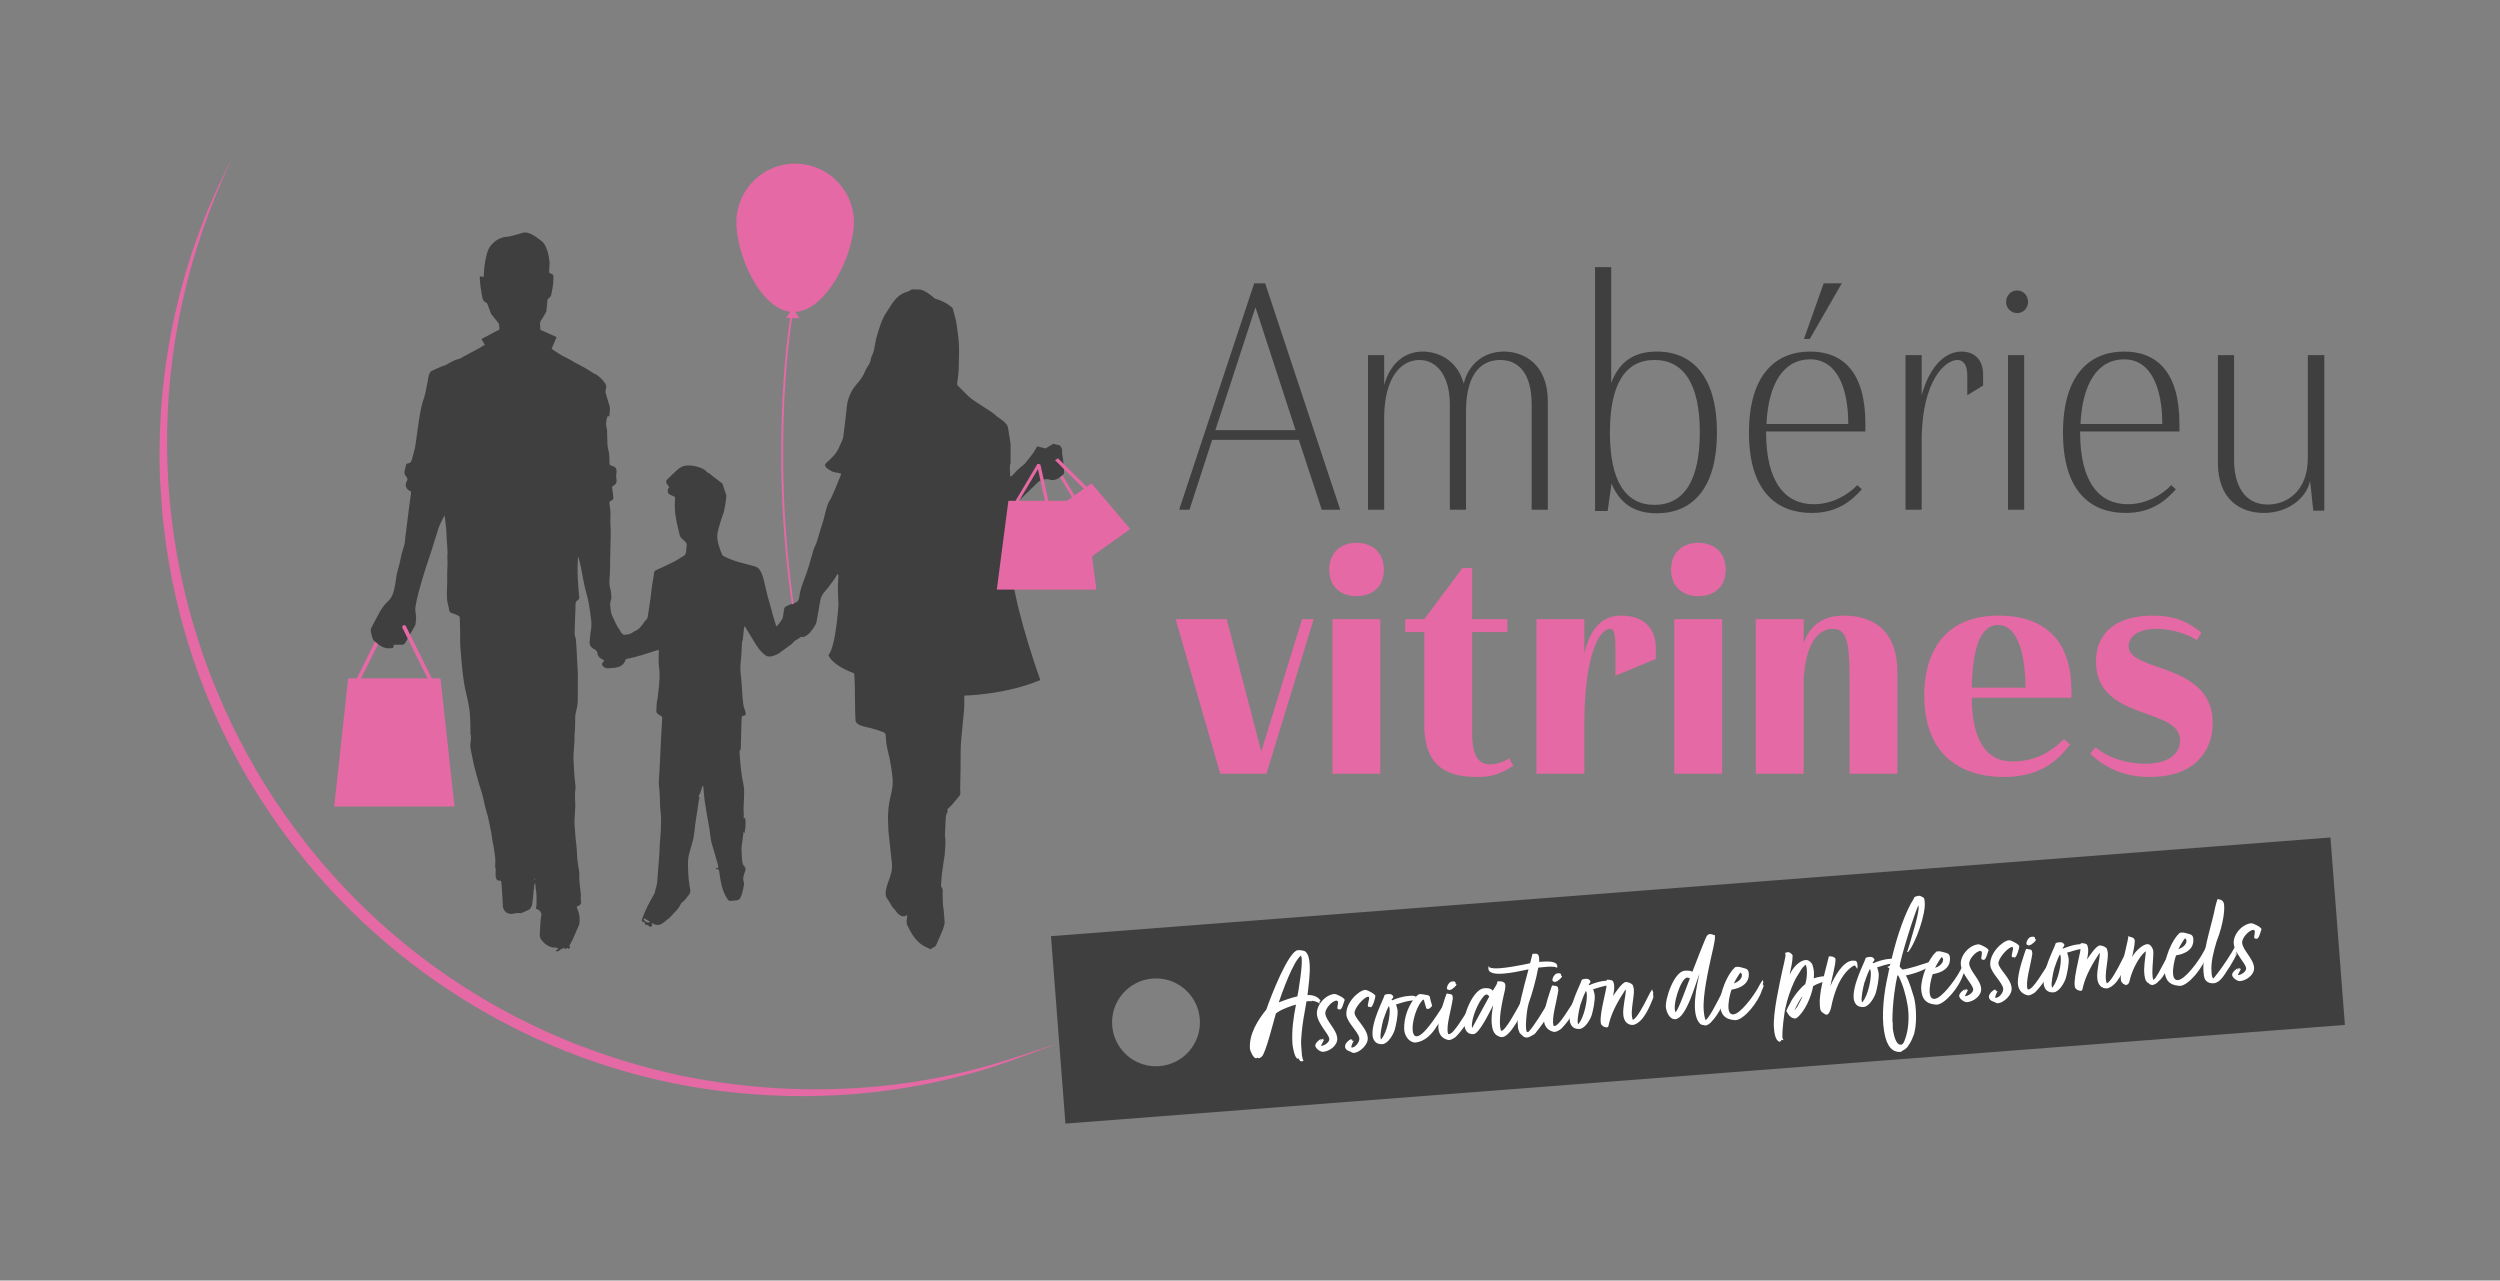 <?xml version="1.0" encoding="UTF-8"?><svg id="Calque_1" xmlns="http://www.w3.org/2000/svg" viewBox="0 0 1296.89 664.276"><rect x="0" y="0" width="1296.89" height="664.276" fill="#808080" stroke="none"/><path d="M545.198,485.638l7.499,97.236,663.738-51.191-7.499-97.236-663.738,51.191ZM601.432,553.067c-12.55.968-23.508-8.421-24.476-20.971-.968-12.55,8.421-23.508,20.971-24.476,12.55-.968,23.508,8.421,24.476,20.971.968,12.55-8.421,23.508-20.971,24.476Z" style="fill:#3f3f3f; stroke-width:0px;"/><path d="M551.388,237.71c-.151-1.262-.546-2.482-.408-3.792.056-.533-.079-1.177-.356-1.631-.321-.524-.517-1.232-1.316-1.384-.919-.174-1.82-.447-2.907-.721-1.291.796-2.735,1.687-3.969,2.448-1.567-.393-2.916-.731-4.304-1.079-.17.221-.332.392-.449.59-.554.937-1.016,1.941-1.659,2.811-1.322,1.788-2.728,3.514-4.126,5.244-.352.436-.795.805-1.221,1.175-1.07.93-2.192,1.804-3.219,2.777-.749.71-1.35,1.574-2.078,2.309-.33.333-.808.517-1.182.746-.168-.194-.228-.232-.225-.264.21-2.243-.491-4.52.25-6.746.072-.216.037-.47.037-.707-0-2.842-.003-5.684-.006-8.526-0-.237.018-.479-.018-.711-.421-2.712-.882-5.418-1.269-8.134-.241-1.693-1.401-2.718-2.568-3.727-1.314-1.136-2.891-1.913-4.149-3.162-.959-.951-2.173-1.655-3.313-2.41-2.129-1.409-4.296-2.763-6.429-4.166-1.024-.674-2.041-1.368-3-2.13-.775-.615-1.472-1.33-2.18-2.025-1.451-1.425-2.895-2.858-4.324-4.305-.409-.415-.536-.871-.433-1.531.328-2.104.541-4.228.732-6.35.098-1.083.059-2.179.076-3.27.052-3.313.244-6.632.108-9.938-.12-2.927-.578-5.843-.941-8.757-.192-1.542-.434-3.084-.775-4.599-.405-1.796-.934-3.565-1.427-5.341-.086-.309-.177-.696-.402-.875-.878-.698-1.787-1.363-2.73-1.97-.71-.456-1.474-.837-2.241-1.19-.855-.393-1.715-.837-2.622-1.033-.728-.157-1.338-.397-1.892-.871-.684-.586-1.357-1.192-2.093-1.706-2.104-1.472-4.219-2.943-7.009-2.575-.271.036-.565-.118-.84-.093-.692.063-1.559-.049-2.027.323-.788.626-1.676.887-2.558,1.166-2.551.809-4.485,2.478-6.083,4.489-1.377,1.733-2.442,3.711-3.715,5.531-2.8,4.003-4,8.642-5.367,13.221-1.01,3.383-.915,7.055-2.7,10.24-.222.397-.223.917-.329,1.379-.31,1.353-.831,2.603-1.654,3.741-.469.647-.892,1.359-1.177,2.102-.964,2.518-2.479,4.697-4.24,6.676-1.18,1.327-2.18,2.728-2.993,4.288-1.146,2.2-2.016,4.462-2.277,6.977-.556,5.368-1.22,10.726-1.899,16.08-.116.917-.497,1.808-.819,2.688-.227.62-.602,1.186-.84,1.803-.811,2.099-1.879,4.051-3.425,5.691-1.264,1.341-2.584,2.64-3.973,3.849-.521.454-.553.818-.325,1.332.152.342.279.763.553.973,1.46,1.119,2.914,2.248,4.859,2.458.921.099,1.823.382,2.779.592-.042.306-.03.5-.096.664-.935,2.328-1.862,4.66-2.829,6.975-.637,1.525-1.328,3.027-2.007,4.535-.214.475-.406.977-.714,1.388-.9,1.204-1.381,2.587-1.799,3.996-.86,2.901-1.365,5.891-2.371,8.764-1.046,2.987-1.786,6.08-2.757,9.095-.432,1.343-1.217,2.573-1.642,3.917-.871,2.75-1.569,5.555-2.41,8.315-.634,2.081-1.313,4.154-2.092,6.185-1.272,3.318-2.587,6.603-2.944,10.194-.139,1.395-.688,2.607-2.334,3.033-1.317.34-2.585.905-3.832,1.465-.709.318-1.53.629-1.678,1.578-.219,1.402-.395,2.812-.646,4.208-.088.493-.262,1.01-.536,1.423-.63.946-1.335,1.842-2.033,2.74-.181.233-.447.401-.871.77-.631-2.036-1.215-3.87-1.763-5.715-.229-.769-.355-1.568-.573-2.34-.769-2.732-1.61-5.445-2.322-8.191-.689-2.655-1.211-5.353-1.888-8.011-.43-1.69-.979-3.317-1.914-4.859-.759-1.251-1.858-1.752-3.029-2.109-2.569-.783-5.21-1.324-7.794-2.062-2.729-.779-5.386-1.764-7.915-3.078-.299-.155-.531-.353-.721-.575l-.007.011s-.012-.025-.018-.038c-.243-.295-.405-.638-.473-1.038-.001-.007-.003-.014-.004-.021-.887-2.068-2.613-6.622-2.149-9.805.611-4.191,3.333-11.44,3.388-11.588,1.51-7.271,1.229-8.646,1.229-8.646l-2-6-5.413-4.125c-.463-.52-1.005-.963-1.681-1.281-.46-.216-.959-.496-1.252-.888-.629-.842-1.492-1.258-2.407-1.651-2.07-.888-4.231-1.378-6.473-1.458-1.833-.066-3.639.27-5.096,1.404-1.562,1.216-2.955,2.649-4.408,4.002-.621.578-1.193,1.209-1.813,1.788-.711.663-.875,1.276-.379,2.141.388.676.89,1.286,1.364,1.957-.2.277-.455.562-.632.889-.367.676-.12,2.278.451,2.623.679.411,1.401.767,2.139,1.058,1.0.394,1.054.447,1.008,1.547-.057,1.374-.125,2.75-.105,4.124.075,5.117,1.444,10.013,2.634,14.936.093.386.376.765.661,1.06.724.747,1.527,1.418,2.24,2.174.303.321.669.787.652,1.172-.061,1.462-.253,2.918-.424,4.374-.088.75-.484,1.261-1.175,1.656-1.643.94-3.174,2.086-4.855,2.942-3.036,1.545-6.137,2.965-9.24,4.375-.776.353-1.264.747-1.283,1.651-.013.608-.152,1.215-.249,1.82-.287,1.774-.619,3.541-.862,5.32-.275,2.014-.436,4.043-.713,6.056-.406,2.956-.842,5.908-1.333,8.85-.121.723-.308,1.658-.811,2.043-.77.588-1.126,1.38-1.648,2.092-1.064,1.45-2.162,2.864-3.831,3.684-.466.229-1.008.377-1.381.711-1.142,1.022-2.56,1.15-3.959,1.366-.95.147-1.685-.242-2.167-1.039-1.271-2.103-2.745-4.088-3.619-6.423-.426-1.139-1.186-2.173-1.488-3.334-.403-1.547-.617-3.167-.698-4.766-.048-.956.309-1.933.495-2.899.035-.18.185-.357.169-.525-.15-1.603-.088-3.276-.552-4.786-.548-1.786-.562-3.511-.41-5.309.132-1.554.195-3.116.239-4.676.051-1.8.031-3.602.069-5.402.092-4.311.215-8.621.297-12.932.061-3.211-.371-6.406-.133-9.637.144-1.955-.25-3.956-.473-5.929-.144-1.274-.198-1.416,1.007-1.99.833-.396,1.098-.886.96-1.776-.273-1.766-.464-3.545-.692-5.345.245-.183.454-.376.694-.515,1.46-.845,1.971-2.027,1.585-3.715-.195-.852-.144-1.802-.014-2.68.349-2.359-.12-3.225-2.329-3.951-1.262-.415-1.238-.473-1.262-1.804-.039-2.157.055-4.321-.59-6.442-.312-1.028-.413-2.141-.466-3.223-.112-2.317-.124-4.638-.195-6.957-.011-.376-.07-.763-.182-1.121-.658-2.097-.213-4.104.41-6.137h.924c.136-1.878.634-3.692.102-5.529-.499-1.725-1.009-3.448-1.581-5.149-.371-1.105-.671-2.251-.306-3.343.482-1.445.221-2.441-.775-3.664-1.581-1.94-3.195-3.699-5.574-4.621-.259-.1-.472-.312-.714-.462-1.399-.869-2.774-1.779-4.205-2.589-1.641-.928-3.342-1.749-4.999-2.651-1.079-.587-2.092-1.301-3.193-1.839-2.043-.998-4.06-2.019-5.93-3.333-1.46-1.026-2.3-1.392-2.702-1.928l2.568-5.992-8.501-3.778c.014-.697.111-1.34-.029-1.923-.172-.71-.156-1.348,0-1.945l-.006-.004.012-.021c.184-.684.558-1.314,1.084-1.928.026-.031.053-.063.079-.094l2.01-3.496c.004-.014.009-.028.013-.042l.491-4.82c-.073-.452-.029-.865.127-1.241l.001-.013.003.003c.17-.406.466-.769.9-1.082.581-.418.913-.95,1.048-1.626.211-1.062.423-2.123.608-3.19.144-.834.283-1.673.356-2.515.09-1.036.102-2.078.163-3.117.073-1.247-.301-1.792-1.521-2.195-.218-.072-.423-.186-.662-.294-.143-1.633.112-3.271.186-4.9-.004-.093-.087-1.817-.517-3.981-.037-.095-.069-.19-.11-.284.017-.003.032-.005.049-.008-.562-2.68-1.655-5.911-3.782-7.506-4-3-7-5-10-4s-6.436,1.803-6.436,1.803l-.014-.001c-.313.071-.642.116-.99.129-2.307.087-4.532.882-6.307,2.266-1.565,1.22-3.057,2.726-3.805,4.688-.434,1.14-.778,2.328-1.03,3.522-.38,1.801-.703,3.619-.938,5.444-.168,1.307-.141,2.639-.229,3.958-.023.34-.149.672-.227,1.001-.312-.033-.456-.032-.589-.068-.135-.037-.255-.129-.39-.167-.786-.219-.987-.022-.906.821.045.467.013.941.058,1.408.104,1.078.226,2.154.356,3.229.057.468.151.93.229,1.395.231,1.395.402,2.803.714,4.179.221.974.625,1.931,1.65,2.362.391.164.667.408.883.702l1.971,5.329,3.93,4.913c.068.167.127.336.166.507.195.857.144,1.768.274,2.644l-9.37,4.936,1.817,3.18c-.654.108-1.243.44-1.818.883-.558.43-1.218.731-1.844,1.067-2.499,1.344-5.003,2.68-7.505,4.018-.746.399-1.456.966-2.253,1.15-1.504.347-2.876.942-4.205,1.685-.944.528-1.863,1.11-2.838,1.572-.718.34-1.532.473-2.266.785-1.691.72-3.37,1.47-5.027,2.265-.334.16-.603.537-.807.871-.815,1.34-.797,2.906-1.113,4.379-.466,2.174-.86,4.364-1.329,6.537-.197.914-.496,1.807-.768,2.703-.329,1.084-.764,2.143-1.002,3.246-.509,2.358-.978,4.728-1.358,7.11-.485,3.035-.862,6.087-1.294,9.13-.286,2.015-.49,4.048-.907,6.036-.416,1.984-1.104,3.909-1.573,5.884-.274,1.155-.829,1.918-2.04,2.014-.736.058-.947.499-1.071,1.101-.143.695-.225,1.419-.483,2.071-.556,1.402-.244,2.723.67,3.707.794.855.795,1.506.278,2.377-.144.243-.241.515-.35.777-.591,1.425.183,3.366,1.606,4.036,1.0.471,1.06.519.92,1.627-.224,1.776-.518,3.542-.75,5.317-.337,2.575-.642,5.155-.966,7.732-.402,3.19-.808,6.379-1.216,9.568-.192,1.502-.212,3.055-.635,4.49-.655,2.221-1.448,4.376-1.825,6.697-.407,2.512-1.238,4.955-1.881,7.429-.071.275-.134.554-.169.836-.341,2.769-.737,5.525-1.437,8.235-.543,2.101-1.329,4-3.014,5.494-1.818,1.612-3.18,3.632-4.385,5.717-1.371,2.372-2.541,4.859-3.853,7.267-.464.852-.903,1.692-.711,2.671.225,1.148.489,2.297.856,3.405.202.61.54,1.263,1.01,1.68,1.803,1.599,3.688,3.1,6.146,3.602,1.214.247,2.396.034,3.533-.058.184-.699.324-1.231.445-1.691,1.261,0,2.396-.053,3.523.015,1.069.065,1.888-.096,2.469-1.164,1.629-2.996,3.348-5.943,5.023-8.914.114-.202.205-.44.227-.669.172-1.78.468-3.539.088-5.356-.247-1.182-.332-2.469-.145-3.654.366-2.325.907-4.629,1.497-6.911.778-3.013,1.651-6.001,2.525-8.988.543-1.856,1.148-3.695,1.751-5.533.899-2.741,1.835-5.47,2.726-8.213.586-1.802,1.12-3.621,1.68-5.432.363-1.173.727-2.345,1.1-3.515.316-.989.603-1.99.98-2.955.358-.918.805-1.801,1.23-2.692.509-1.066,1.036-2.124,1.555-3.186.294,1.158.352,2.233.453,3.304.198,2.114.61,4.226.592,6.337-.035,4.024.852,8.008.422,12.041-.039.369.077.753.088,1.131.025.851.058,1.703.035,2.553-.035,1.277-.151,2.553-.169,3.829-.029,2.125.049,4.252-.022,6.375-.111,3.352-.411,6.706.253,10.035.213,1.068.638,2.11.717,3.183.099,1.347.741,1.875,1.995,2.139.951.2,1.828.744,2.741,1.126.602.252.834.703.845,1.342.057,3.314.246,6.631.172,9.942-.097,4.327.418,8.603.768,12.895.192,2.359.447,4.715.751,7.063.28,2.16.564,4.328,1.025,6.454.844,3.885,1.885,7.73,2.355,11.688.156,1.312.209,2.637.299,3.957.045.66.082,1.322.093,1.984.026,1.558.036,3.116.049,4.675.003.375-.096.774.001,1.12.459,1.65.28,3.279.018,4.933-.131.826-.111,1.701-.007,2.534.133,1.071.425,2.123.639,3.185.372,1.847.691,3.707,1.119,5.541.429,1.839.966,3.654,1.452,5.48.28,1.051.524,2.112.837,3.154.638,2.131,1.323,4.247,1.968,6.376.919,3.029,1.295,6.179,2.263,9.22,1.13,3.55,1.718,7.275,2.488,10.935.272,1.293.359,2.624.58,3.929.205,1.212.516,2.406.707,3.619.309,1.963.618,3.93.809,5.907.113,1.17.004,2.361-.013,3.543-.003.234-.118.494-.051.698.46,1.393.233,2.807.24,4.223.005.908.196,1.934.669,2.673.263.411,1.276.342,1.95.493.044.01.083.042.205.105.056.206.174.468.192.736.266,4.017.637,8.031.734,12.053.069,2.857,2.651,4.893,5.522,4.159,1.047-.268,2.101-.489,3.227-.262.499.101,1.109-.144,1.621-.35,1.007-.403,1.986-.88,2.967-1.345.289-.137.657-.277.798-.524.421-.736.944-1.494,1.073-2.3.365-2.284.658-4.592.776-6.9.076-1.481.328-2.904.637-4.356.228.399.301.794.332,1.192.047.614-.011,1.246.107,1.844.56,2.818.485,5.664.426,8.509-.013.612-.195,1.22-.316,1.929.216.082.573.197.911.351,1.243.567,2.099,1.781,1.906,2.876-.57,3.232-.56,6.505-.806,9.76-.088,1.17.138,2.208.79,3.083.933,1.253,2.021,2.401,3.452,3.121,1.055.531,2.103,1.03,3.37.932.602-.046,1.232.276,1.85.431.017.114.035.229.052.343-.453.33-.906.66-1.413,1.028.847.311,1.522.303,2.259-.429.532-.528,1.343-.809,2.075-1.076.197-.072.56.311.95.549.16-.127.485-.386.82-.652.242.169.463.323.717.501.343-.302.656-.578.994-.875-.661-.268-.574-.709-.356-1.136.475-.928,1.033-1.816,1.464-2.763,1.059-2.328,2.072-4.676,3.085-7.024.204-.474.417-.975.466-1.479.246-2.538.02-5.018-1.074-7.367-.154-.331-.256-.686-.404-1.089.425-.254.772-.491,1.144-.677.847-.422,1.397-1.048,1.149-2.026-.335-1.319-.032-2.626-.072-3.936-.009-.282-.08-.561-.117-.842-.43-3.195-.833-6.387-.705-9.631.042-1.066-.247-2.146-.397-3.219-.209-1.494-.494-2.982-.628-4.482-.176-1.974-.197-3.961-.358-5.937-.147-1.792-.432-3.573-.587-5.364-.216-2.502-.373-5.009-.542-7.515-.029-.423-.001-.852.022-1.277.138-2.505.283-5.01.423-7.515.008-.141-.008-.284-.013-.426-.06-1.984-.173-3.969-.162-5.952.007-1.22.334-2.445.28-3.658-.078-1.741-.425-3.468-.561-5.209-.162-2.071-.221-4.151-.327-6.226-.07-1.369-.233-2.741-.199-4.107.091-3.631.705-7.238.55-10.883-.006-.141.002-.283.013-.424.098-1.22.245-2.438.287-3.66.071-2.075.073-4.152.111-6.228.003-.188.045-.377.084-.563.263-1.251.558-2.496.786-3.753.185-1.02.391-2.052.414-3.083.06-2.696.051-5.395.022-8.092-.031-2.823.137-5.643-.072-8.469-.245-3.305-.347-6.62-.533-9.93-.112-1.982-.22-3.966-.425-5.939-.087-.837-.611-1.649-.608-2.47.011-2.982.157-5.965.259-8.946.071-2.079.221-4.158.202-6.236-.009-.968.055-1.772.953-2.317.239-.145.481-.329.641-.553.176-.247.383-.571.363-.845-.137-1.837-.362-3.667-.499-5.504-.148-1.978-.265-3.959-.335-5.941-.062-1.75-.083-3.503-.044-5.253.036-1.607.176-3.211.271-4.816.62,1.982,1.092,3.987,1.497,6.005.623,3.109,1.134,6.241,1.815,9.336.62,2.818,1.526,5.577,2.082,8.406.592,3.015.935,6.081,1.361,9.128.332,2.375.036,4.717-.352,7.066-.239,1.442-.222,2.925-.411,4.378-.252,1.933.928,3.152,2.333,3.854,1.113.556,1.643,1.24,1.748,2.296.146,1.481,1.067,2.244,2.238,2.881.43.234,1.02.298,1.175.992-.211.222-.447.443-.653.69-.671.807-.591,1.319.135,2.065.836.857,1.798,1.14,2.959.965.602-.09,1.222-.051,1.83-.109,2.126-.206,4.193-.413,5.772-2.237.659-.761.862-1.641,1.282-2.413,5.817-1.062,11.319-3.012,16.976-4.824.022.465.063.88.058,1.295-.031,2.651-.211,5.304.142,7.949.094.704.183,1.412.219,2.121.228,4.561-.464,9.061-.939,13.574-.025.233-.14.455-.174.688-.132.886-.289,1.772-.358,2.663-.085,1.083-.023,2.18-.156,3.255-.081.653.123,1.136.531,1.535.396.387.857.739,1.349.988,1.171.592,1.208.565,1.135,1.913-.161,2.976-.365,5.949-.519,8.925-.203,3.928-.363,7.858-.561,11.786-.189,3.739-.362,7.48-.628,11.214-.085,1.197.015,2.35.145,3.528.181,1.643.26,3.298.346,4.95.129,2.46.053,4.945.378,7.377.444,3.321.221,6.626.138,9.935-.053,2.116-.362,4.224-.494,6.34-.124,1.986-.113,3.981-.256,5.965-.338,4.707-.777,9.407-1.084,14.116-.134,2.05-.956,3.919-1.295,5.907-.046.269-.227.519-.366.766-2.227,3.961-4.459,7.914-5.971,12.23-.618,1.764-.692,1.752,1.041,2.48.076.032.121.137.18.208-0.0.265-0.0.531-0.0.828.822.232,1.715.117,2.279.976.256.39,1.274.111,1.53-.346-.096-.329-.205-.706-.385-1.323.491.136.819.144,1.037.303.706.514,1.418.65,2.32.611,1.252-.054,2.149-.667,3.03-1.363,1.37-1.083,2.88-2.075,3.973-3.4,1.435-1.742,3.321-3.114,4.317-5.237.351-.749.885-1.536,1.551-1.988,1.272-.863,1.887-2.232,2.898-3.281.889-.923,1.17-2.067.921-3.294-.642-3.166-.915-6.374-1.058-9.589-.097-2.162-.151-4.353.097-6.494.216-1.861.875-3.671,1.353-5.5.478-1.831,1.094-3.636,1.431-5.493.388-2.138.486-4.327.798-6.481.584-4.031,1.281-8.046,1.815-12.082.119-.897.792-1.878-.102-2.741,1.32-1.632,1.359-3.667,2.199-5.45.21.437.305.87.348,1.308.217,2.217.317,4.451.65,6.651.688,4.541,1.412,9.081,2.285,13.589.593,3.064.592,6.217,1.566,9.223.845,2.607,1.521,5.269,2.281,7.904.262.909.6,1.799.805,2.719.112.505.02,1.056.02,1.705-.553-.181-.883-.289-1.239-.406.159,1.107,1.066.834,1.665,1.031.347,2.23.612,4.435,1.048,6.606.607,3.02,1.558,5.928,3.31,8.517.385.569.753,1.141,1.533,1.083,1.264-.095,2.539-.161,3.779-.402.497-.097,1.079-.53,1.327-.975.477-.857.813-1.812,1.081-2.762.346-1.228.598-2.485.829-3.74.1-.545.204-1.174.032-1.67-.69-1.997-.19-3.83.599-5.644.495-1.138.311-2.152-.569-3.055-.217-.223-.466-.477-.545-.76-.177-.633-.333-1.291-.364-1.945-.134-2.776-.621-5.538-.129-8.339.372-2.122.552-4.277.844-6.631.23.45.342.668.454.886.591-2.699.806-5.372.373-8.145-.305.19-.475.295-.8.497.044-.802.16-1.417.096-2.013-.314-2.941.065-5.866.12-8.798.043-2.254.22-4.522-.277-6.752-1.178-5.29-1.598-10.674-1.994-16.06-.057-.779-.189-1.598.472-2.282.183-.189.135-.629.144-.956.075-2.841.136-5.682.207-8.524.046-1.846.092-3.691.159-5.536.027-.735.112-1.468.161-2.095.271-.129.352-.189.441-.207,1.634-.343,1.871-.807,1.372-2.324-.442-1.342-.918-2.702-1.109-4.091-.315-2.293-.425-4.616-.599-6.928-.153-2.027-.172-4.07-.44-6.081-.325-2.438-.536-4.869-.354-7.323.118-1.597.326-3.187.43-4.784.136-2.075.195-4.154.322-6.23.029-.467.208-.923.303-1.387.085-.415.173-.832.218-1.253.2-1.884.381-3.77.587-5.654.015-.138.184-.259.362-.495,1.686,2.774,3.289,5.437,4.92,8.082.743,1.204,1.468,2.432,2.337,3.543.812,1.038,1.742,2.005,2.731,2.878,1.009.891,2.166,1.442,3.637,1.106,1.732-.396,3.339-.966,4.77-2.067,1.862-1.434,3.801-2.767,5.693-4.162.338-.249.604-.594.909-.89.337-.327.641-.704,1.025-.962,1.094-.736,2.222-1.423,3.379-2.156.543.33,1.027.266,1.656-.066,1.109-.584,2.141-1.209,2.894-2.223.842-1.135,1.736-2.24,2.474-3.439.433-.703.728-1.542.877-2.358.671-3.676,1.251-7.368,1.909-11.046.115-.641.43-1.25.681-1.861.793-1.927,2.5-3.174,3.644-4.856,1.297-1.906,2.884-3.614,3.941-5.694.181-.356.465-.66.701-.989.303.455.391.853.375,1.246-.084,2.036-.297,4.073-.272,6.107.035,2.852.195,5.701.306,8.552-.038.671-1.248,21.3-5.183,26.218,0,0,1.236,4.923,13.352,9.459.107,2.144.278,4.286.323,6.431.093,4.408.101,8.818.166,13.226.022,1.516.081,3.032.174,4.545.055.891.469,1.541,1.274,2.072,1.922,1.269,4.175,1.483,6.295,2.025,2.342.599,4.624,1.299,6.874,2.168.858.332,1.221.894,1.246,1.693.075,2.319.328,4.612.817,6.88.209.97.436,1.936.667,2.901.142.596.349,1.179.455,1.781.451,2.553.961,5.1,1.282,7.67.264,2.11.518,4.266.366,6.372-.166,2.288-.737,4.558-1.254,6.807-.79,3.438-1.139,6.917-1.169,10.431-.013,1.461.118,2.923.17,4.385.023.653-.032,1.312.029,1.961.18,1.926.396,3.849.604,5.773.401,3.719.79,7.44,1.216,11.156.219,1.914.072,3.818-.437,5.638-.735,2.632-1.92,5.121-2.502,7.818-.403,1.866-.569,3.602.623,5.266.742,1.037,1.359,2.163,2.03,3.25.223.362.37.81.676,1.075,1.326,1.142,1.959,2.898,3.466,3.868.344.222.67.499,1.046.642,1.021.387,2.005.213,3.068-.476-.087.943-.109,1.744-.245,2.526-.179,1.023-.077,1.975.357,2.921,1.653,3.6,3.643,6.891,6.801,9.475,1.641,1.342,3.52,1.933,5.236,2.861.557-.387.982-.82,1.496-1.007.741-.271,1.171-.757,1.47-1.432.554-1.248,1.123-2.491,1.668-3.743.566-1.3,1.143-2.598,1.655-3.92.319-.826.521-1.696.784-2.544.332-1.071.174-2.14.058-3.224-.18-1.684-.268-3.378-.427-5.065-.066-.703-.277-1.395-.314-2.097-.091-1.734-.127-3.471-.172-5.208-.037-1.431.446-2.936-.698-4.204-.173-.192-.131-.621-.115-.936.201-3.966.651-7.905,1.282-11.824.225-1.397.536-2.789.632-4.195.215-3.156.638-6.317.096-9.486-.047-.273.027-.566.04-.85.11-2.45.204-4.901.332-7.351.076-1.461.101-2.941.992-4.218.088-.126.155-.413.088-.479-.601-.591-.065-.956.269-1.303.622-.647,1.349-1.197,1.936-1.872,1.238-1.423,2.373-2.938,3.631-4.342.676-.754.811-1.567.712-2.493-.035-.329-.112-.657-.106-.985.064-3.445.157-6.89.209-10.336.04-2.65.067-5.3.039-7.95-.043-4.086.332-8.144.722-12.203.335-3.483.698-6.963,1.027-10.447.085-.895.109-1.797.126-2.697.025-1.363.104-2.732.005-4.087-.031-.418.005-.796.094-1.132,5.266-.163,22.937-1.223,39.362-8.041-3.565-10.114-14.619-42.784-15.203-60.632-.004-.134-.006-.261-.01-.394-.058-.963-.089-1.93-.067-2.902.002-.066.005-.131.006-.197-.022-2.7.041-5.122.164-7.291-.061-1.981-.377-3.955-.567-5.933-.092-.956-.171-1.913-.254-2.869-.001 0-.01.002-.01.002v-.114c-.052-.604-.113-1.208-.161-1.812-.017-.218.045-.477.158-.666.001-.002.002-.003.003-.005v-5.562l15.041-14.553s3-2,6-1c2.998 1,6.128-2.009,7.064-3.004.108-.319.165-.655.151-.953-.108-2.408-.291-4.816-.578-7.209ZM277.366,456.486c-.062.013-.125.026-.187.039-.043-.128-.128-.26-.117-.382.012-.124.12-.239.185-.358l.156.033c-.013.223-.025.446-.037.669ZM334.285,477.562c-.35-.336-.726-.695.006-1.143,1.021.604,1.971,1.166,2.976,1.761-1.012.659-1.862.456-2.982-.618Z" style="fill:#3f3f3f; stroke-width:0px;"/><path d="M442.979,116.134c.417-16.84-12.896-30.829-29.735-31.246-16.84-.417-30.829,12.896-31.246,29.735-.408,16.48,11.957,45.531,28.269,47.156l-.216-.005-2.276,3.175,6.969.173-2.115-3.283-.217-.005c16.372-.815,30.16-29.219,30.568-45.699Z" style="fill:#e469a4; stroke-width:0px;"/><path d="M228.509,351.876h-4.488l-13.451-27.05c-.246-.495-.846-.696-1.341-.45-.495.246-.696.846-.45,1.341l13.009,26.159h-34.447l8.8-17.696-1.594-1.287-9.44,18.982h-4.488l-7.265,66.505h62.42l-7.265-66.505Z" style="fill:#e469a4; stroke-width:0px;"/><path d="M523.106,259.788h3.714s11.132-18.746,11.132-18.746c.203-.343.7-.482,1.11-.312.409.17.576.587.373.929l-10.765,18.128h28.507s-7.282-12.263-7.282-12.263l1.319-.892,7.812,13.155h3.714s6.012,46.088,6.012,46.088h-51.657s6.012-46.088,6.012-46.088Z" style="fill:#e469a4; stroke-width:0px;"/><polygon points="537.953 241.042 542.923 263.749 544.751 263.876 539.751 241.042 537.953 241.042" style="fill:#e469a4; stroke-width:0px;"/><polygon points="547.3 238.715 563.799 255.088 565.404 254.203 548.811 237.739 547.3 238.715" style="fill:#e469a4; stroke-width:0px;"/><polygon points="586.335 274.45 565.164 289.544 549.285 262.793 566.222 250.718 586.335 274.45" style="fill:#e469a4; stroke-width:0px;"/><path d="M410.576,163.876s-11.325,65.5.675,149.5" style="fill:none; stroke:#e469a4; stroke-miterlimit:10;"/><path d="M120.556,81.907c-94.31,196.178,16.503,427.793,229.288,475.354,57.67,12.403,119.016,10.337,175.224-8.211,0-0,24.218-7.876,24.218-7.876l-23.933,8.737c-46.038,16.668-96.188,21.986-144.823,16.828-138.834-14.464-254.949-116.474-288.173-251.893-1.026-4.756-2.556-10.881-3.453-15.66-.729-4.49-1.996-11.3-2.687-15.805-.444-3.231-1.494-12.759-1.912-15.913-.467-5.83-.818-11.743-1.24-17.579-2.471-58,10.281-116.659,37.492-167.982h0Z" style="fill:#e469a4; stroke-width:0px;"/><path d="M678.26,516.224c2.18-.169,5.31.402,6.807,2.967l-.161.013-.31.185.043.565c-.093-.153-.185-.31-.279-.464.037.483.217.714.236.956l.019.241-.26-.223c-1.206-.882-3.026-1.31-3.92-1.321l.007.081.423.21c-.82-.101-1.554-.123-2.2-.073-.322.024-.639.129-.962.153-.074,1.144-1.4,8.148-1.45,8.559-.608,3.7-1.52,10.836-1.24,14.468l.393,5.086c.025.323.441,1.509.285,1.602.354.38.386.783.485,1.019-.161.013-.385.273-.546.286-.08.006-.241.019-.322.025-.323.024-.645.05-1-.33-.1-.235-.839-1.397-.839-1.397l.1.236-.31.186c-1.64-.198-2.659-6.047-2.79-7.742-.467-7.111.55-13.929,1.84-20.362-1.837.386-8.166,2.579-10.443,4.622-1.029,3.49-5.373,20.877-7.291,22.325-.467.279-.913.801-1.317.832-.081.006-.57-.037-.57-.037l-.261-.224c-.243.019-.466.279-.789.304-1.453.112-3.137-3.817-3.231-5.028-.505-7.594,4.133-14.854,8.51-20.227,2.314-6.837,11.537-30.447,16.381-30.821.888-.068,2.446.136,3.278.397,5.043,2.21,2.017,18.766,1.688,22.932ZM663.365,519.971l.081-.007c2.29-.825,5.594-2.217,9.586-3.093.31-1.243,3.269-18.686,1.977-20.696-.006-.081-.106-.317-.118-.479-3.924,2.819-9.54,18.439-11.525,24.275ZM684.353,519.408c-.087-.075-.174-.149-.261-.224l-.075.087-.006-.081-.074.087c-.081.007.248.061.416.131Z" style="fill:#fff; stroke-width:0px;"/><path d="M684.977,539.093l.329.055-.435.684.007.081.975-1.05c.1.235.019.242.269.304l.211-.423.26.225c-.235.099-.359.597-.428.763l.446-.52.188.311-1.416,2.707.105.316c1.534-.118,4.241-1.87,4.11-3.565-.199-2.583-6.044-7.816-6.436-12.902-.361-4.681,4.42-10.085,9.101-10.445.969-.075,5.191,2.034,5.268,3.003l.012.162c-.416.925-1.254,4.807-2.383,4.894-.727.057-.832-.261-1.33-.385-.111-.398.037-1.628.162-2.123.068-1.225.434-1.739-.652-2.143-2.422.186-6.004,4.279-5.818,6.7.299,3.876,5.826,8.158,6.187,12.841.287,3.714-3.941,6.801-7.332,7.062-1.372.105-3.949-1.726-4.061-3.179-.112-1.454,2.345-3.268,2.662-3.372Z" style="fill:#fff; stroke-width:0px;"/><path d="M701.158,539.387q.082-.006.168.068c.254.143.231-.18.322-.024.008.08-.234.099-.217.342,0,0,.168.067.268.305,0,0,.143-.256.223-.262.242-.019.262.225.262.225-.428.764-1.688,3.378-.955,3.402,1.861-.062,4.084-2.833,3.936-4.771-.33-3.222-6.137-7.971-6.691-11.989-.727-6.277,6.312-12.911,9.703-13.173.242-.019.49.044.74.105,2.596,1.018,4.484,2.334,4.533,2.981.162,1.043-1.414,5.875-2.303,5.943q-.08.006-.168-.068c-.342-.219-.584-.2-.988-.169-.16.013-.242.019-.34-.216-.398-.944.981-4.137.514-4.912-.168-.069-.334-.138-.496-.125-2.1.162-7.252,6-6.973,8.577.307,2.9,6.18,7.481,6.797,12.306.641,4.094-4.414,8.055-6.916,8.248-.162.013-.324.024-.404.031-.738-.104-1.086-.402-1.596-.689-4.477-1.198-3.051-4.8.309-6.521.162-.013.188.31.273.385Z" style="fill:#fff; stroke-width:0px;"/><path d="M724.186,521.046c.316.949.641,1.98.795,2.943.293,2.738-.768,7.936-1.543,10.512-.795,2.336-3.371,6.838-6.189,7.137-2.906.224-4.639-1.185-5.186-4.065-.891-7.321,5.602-18.947,6.154-21.263l.143-.256,1.193-.335c.24-.019.402-.031.644-.05,1.211-.094,1.875.099,2.615,1.26-.231,1.236-.578.938-1,1.782.248.061.336.137.424.211,1.961-.882,4.656-1.739,6.742-2.062.484-.037,1.527-.199,2.496-.273,1.373-.106,2.758-.051,3.137.651l-.758.707.086.075-.236.1.107.317c-.082.006-.076.086-.068.166,0,0,.185.31.266.305l-.154.094c-.652-.031-1.297.019-1.943.068-2.894.386-5.26,1.298-7.725,1.977ZM716.328,539.191c.242-.019.467-.278.527-.528,2.594-3.204,4.523-11.88,3.984-15.735-.031-.404-.293-.628-.404-1.024-1.565,2.882-2.57,6.694-2.861,7.123-.881,3.316-1.668,7.843-1.389,9.363.098.237.117.479.143.802Z" style="fill:#fff; stroke-width:0px;"/><path d="M741.883,517.813c.18,1.285.994,3.415,1.031,3.899.018.242-.67.781-1.197,1.31l-.156.094c-.393.19-.629.291-.869.31-.404.031-.664-.191-.852-.503-.627-1.819-1.043-4.061-1.31-4.365l-.324.024c-4.455,4.324-7.199,17.203-4.068,18.829.254.144.584.197.906.173,4.359-.336,12.74-14.868,14.359-17.023l.584-.857c.322-.024.045,3.731.305,3.955-.031.652-.584.857-.793,1.279l-.039.572c-.131.416-.342.838-.559,1.18-.211.422-.273.67-.416.925l.373-.435c-.137.336-.863,1.448-1.168,1.714-.402,1.087-1.377,2.137-2.258,3.342-2.522,4.173-6.269,8.198-11.355,8.59-3.422-.143-5.584-3.954-5.646-6.873-.299-5.986,2.432-13.748,6.994-17.755.385-.273.533-.446.938-.477,1.453-.112,3.037.415,3.852.434,1.32.304,1.508.615,1.67,1.658Z" style="fill:#fff; stroke-width:0px;"/><path d="M764.746,521.571c.019.242-.043.49-.105.739l.086.073c-.273.673-.428,1.82-.619,2.485.006.08-.15.174.012.161-2.992,5.428-5.525,9.44-9.145,13.048-1.166.659-1.924,1.367-3.377,1.48-2.553-.453-5.279-2.11-5.453-6.481-.113-5.677,3.586-15.625,4.182-17.377l.223-.26q.08-.006.162-.012c.565-.044.83.26,1.316.223.652.031.994.248,1.342.547.117.477.342,1.272.297,1.762-.961,6.49-3.598,14.408-2.492,18.221.019.241.107.315.43.291,2.594-.038,7.574-9.191,12.607-16.564l.236-.1.143-.254c-.025.732.105,1.372.156,2.018ZM751.791,513.639l-.508-.286-.244.019c-.16.013-.441-.453-.453-.614.062-1.305.627-2.404,1.85-3.391.478-.118.795-.224,1.199-.255.727-.057,1.06.081,1.414.458l.062.808.33.057c.086.075.092.155.092.155.076.969-2.098,2.272-2.779,2.894l-.031-.404-.293.43-.322.024-.31.188-.006-.081Z" style="fill:#fff; stroke-width:0px;"/><path d="M778.184,532.634c.025.323.41,2.162.652,2.144,2.182-.169,7.566-10.329,9.281-13.385l2.764-5.248c.26.225.1,1.292.272,1.441.262.223-.234,1.154.156.962l-.051.41.262.224.018.241c.113.398-.67,2.894-.824,2.987-1.191,3.503-7.268,15.259-11.305,15.57-.565.044-.725.056-1.143-.075-.336-.136-.496-.123-.67-.273-2.826-.837-3.566-4.109-3.772-6.773-.231-2.987.168-6.266.75-9.234l-.082.006c-1.768,3.386-7.076,14.595-10.062,14.825-3.228.249-4.459-2.011-4.838-4.824-.797-5.055,4.74-18.555,10.31-18.984,1.695-.131,3.322-.094,4.482,1.278.801-1.198,1.746-2.652,2.367-4.08l-.193-.392c.148-.175.379-.353.621-.372,1.371-.105,3.578.048,3.715,1.823.154,2.019-.521,3.776-.932,5.839-1.143,5.204-2.195,10.482-1.779,15.89ZM772.586,516.906c-.273-.386-.894-1.067-1.461-1.024-.482.038-1.172.578-1.395.838-3.068,3.405-6.5,11.546-6.158,15.986l.125.559c2.781-5.007,6.102-11.433,8.889-16.358Z" style="fill:#fff; stroke-width:0px;"/><path d="M779.793,505.063c-2.019.155-8.645.586-7.584-3.557l-.012-.162c.074-.086.148-.173.148-.173.162-.013.105.316.105.316.455.614.435.372.938.577,1.082.323,2.871.347,4.969.185,3.713-.286,8.277-1.125,11.717-1.797.801-.142,2.154-.49,3.676-.77.447-1.577.883-3.315,1.246-4.886.082-.007.162-.013.242-.019.404-.03,1.057,0,1.219-.013.082-.007.162-.013.242-.019.242-.019.41.049.74.104l.613.604c.199.472.322,1.03.361,1.515.043.565.1,1.292.074,2.023.484-.037.969-.075,1.453-.112,4.519-.349,8.693.061,7.799,3.216l-.08.007c.049-.411-2.012-.819-4.998-.589-1.453.111-2.986.23-4.676.44-1.012,5.844-3.383,14.066-4.525,17.159-1.414,3.763-1.828,9.966-1.871,12.567.051.646.025,1.38.068,1.944.037.484.168,1.124.367,1.596l.174.149.801-.144c2.775-2.976,7.982-11.254,11.18-17.185l.262.225.199.472-.15.174c.019.242.592,1.335.684,1.49l.322-.025c-.533,1.503-1.055,1.056-1.428,2.547l-.428.763c-.105.74-.838,1.77-1.092,2.684l.51-.77c-.062.249-.367.516-.504.851l.521-.608c-.062.249-.205.503-.185.745l.205-.503.023.322c-.9,2.019-4.494,7.007-6.207,9.006-.211.422-.359.597-.676.703l-.137.334c-1.262.503-2.391,1.647-4.006,1.77-1.695.131-2.619-1.341-3.756-2.39-.404-1.023-.994-2.358-.914-3.421.074-.087-.119-1.533-.144-1.856.074-7.477,3.016-17.773,5.658-27.722-4.236.895-8.543,1.877-12.902,2.213-.082.007-.162.013-.242.019Z" style="fill:#fff; stroke-width:0px;"/><path d="M819.473,517.351c.019.242-.043.49-.105.738l.088.074c-.273.672-.43,1.82-.621,2.485.006.08-.148.173.012.161-2.992,5.427-5.523,9.44-9.145,13.048-1.166.658-1.924,1.367-3.377,1.48-2.553-.454-5.279-2.111-5.453-6.481-.113-5.677,3.586-15.626,4.182-17.377l.225-.26q.08-.006.16-.013c.566-.043.832.261,1.316.223.652.031.994.249,1.342.547.117.477.342,1.272.299,1.763-.961,6.489-3.6,14.407-2.492,18.22.018.241.105.316.428.292,2.596-.038,7.574-9.192,12.609-16.564l.234-.1.143-.253c-.023.732.105,1.372.156,2.018ZM806.518,509.418l-.508-.286-.242.019c-.162.013-.443-.453-.455-.614.062-1.305.627-2.404,1.852-3.391.477-.118.793-.225,1.197-.255.727-.057,1.062.081,1.416.458l.062.808.33.057c.086.074.092.154.092.154.074.969-2.098,2.273-2.781,2.894l-.031-.404-.291.43-.322.024-.31.188-.008-.081Z" style="fill:#fff; stroke-width:0px;"/><path d="M826.457,513.158c.316.949.639,1.98.795,2.942.291,2.739-.768,7.936-1.545,10.513-.793,2.336-3.369,6.838-6.189,7.136-2.906.225-4.639-1.185-5.186-4.064-.889-7.322,5.604-18.947,6.156-21.263l.143-.256,1.191-.336c.242-.019.404-.03.646-.05,1.211-.093,1.875.1,2.615,1.261-.231,1.235-.578.938-1,1.782.248.061.336.137.422.211,1.963-.882,4.656-1.739,6.744-2.062.482-.037,1.527-.199,2.496-.273,1.371-.106,2.756-.051,3.135.65l-.758.708.088.075-.236.1.105.316c-.08.007-.074.087-.068.167,0,0,.185.31.268.305l-.154.093c-.652-.031-1.299.019-1.943.068-2.894.387-5.26,1.299-7.725,1.978ZM818.598,531.304c.244-.019.467-.279.529-.528,2.594-3.204,4.523-11.88,3.982-15.735-.031-.404-.291-.628-.404-1.024-1.565,2.882-2.568,6.694-2.861,7.122-.881,3.317-1.668,7.844-1.387,9.364.098.237.115.479.141.802Z" style="fill:#fff; stroke-width:0px;"/><path d="M857.231,514.195c.416.129.361.458.393.862-.262.833.205,1.608.031,2.515-1.918,4.615-4.879,12.558-10.281,14.11-3.066.236-4.93-1.812-5.26-5.034-.473-4.024,1.506-10.999,1.258-13.171-.031-.404-.242.019-.242.019-3.482,5.385-6.859,11.085-8.41,17.295-.174.906-.359,1.652-.504,1.906-.24.019-.397.112-.465.279-.168-.067-.248-.061-.248-.061-.082.007-.074.087-.316.105-.336-.137-.18-.23-.43-.292l-.068.168c-.422-.211-.682-.435-1.006-.409-.34-.218-.365-.541-.701-.676l-.168-.069c-.199-.473-.377-.701-.422-1.267-.666-5.471,3.623-18.307,3.15-21.275-.008-.079-.031-.402-.037-.483l.043-.491c.49.044,1.379-.024,2.209.235,2.478.54,1.518,5.974,1.096,7.874l-.057.329c.658-.943,4.496-7.006,6.588-7.249,1.465.051,3.228.808,3.709,1.745.092.155.123.558.229.876,1.23,3.315-2.035,12.581-.315,16.995l.082-.007c1.9-.633,5.389-6.992,7.914-12.141.342-.838,1.701-3.218,1.998-3.564.25.062.279.466.231.876Z" style="fill:#fff; stroke-width:0px;"/><path d="M884.779,529.204s.619-.373,1.203-1.23c3.029-3.888,7.332-13.396,10.185-18.487l.484-.037.025.322.268.305c.16-.013.242-.019.31-.188q.012.162.025.323l.031.403c.086.075.34.218.353.38.006.081-.148.173-.148.173l.031.404c-.07.168-.131.416-.045.49-.205.503-.943,2.509-1.018,2.597-.211.422-.646,1.105-.607,1.589l-.137.335c.1.236-.441.604-.404,1.087l-.31.188-.055.329.006.081c-1.254,3.75-6.76,13.433-10.15,13.694-.242.019-.408-.05-.658-.112-.906-.174-1.721-.192-2.254-.801-5.18-5.042-1.508-20.59-.297-25.962-2.172,5.526-6.82,23.182-12.551,23.624-.242.019-.404.03-.652-.031-2.545-.372-3.775-3.688-4.168-5.606-.815-4.241,4.133-19.077,9.701-19.507,1.938-.149,2.926.018,4.019.502.141-.254,7.012-18.567,7.644-18.779.758-.708.455-.44,1.404-.758.416.131.9.094,1.31.144l.266.305.41.048.316-.104.262.223.068.888c.156,2.019-1.67,8.899-2.078,10.962-1.246,5.942-4.361,19.256-3.744,27.248.137,1.776.328,3.222.951,4.961ZM876.615,507.583c-.18-.229-1.014-.489-1.498-.452-3.359.666-7.721,14.644-5.926,17.916,1.26-.504,6.269-14.532,7.424-17.464Z" style="fill:#fff; stroke-width:0px;"/><path d="M914.481,508.967l.268.304c.037.485-.322,1.081-.291,1.484.006.08.174.148.174.148l.26.225c0,1.056-.738,2.007-1,2.838-1.607,5.483-8.92,14.898-13.52,15.253-.244.019-.41-.049-.572-.036-5.223-.328-7.396-3.246-7.547-8.351-.105-5.596,3.617-15.221,7.566-18.773l.143-.255c.068-.167,1.117-.248,1.44-.273.565-.043,2.635.447,3.137.651,1.652.36,2.504.863,2.647,2.72.566,7.346-8.369,8.359-8.928,8.484-.893,2.099-3.611,13.19.91,12.841,3.793-.292,10.461-9.658,12.465-13.143.572-1.019,2.117-4.142,2.967-4.694.014.161.031.404-.117.577ZM899.467,510.125c3.334-.988,5.289-4.062,3.463-5.627-.615.453-2.625,3.857-3.463,5.627Z" style="fill:#fff; stroke-width:0px;"/><path d="M926.176,494.26c.484-.037.951-.315,1.273-.341.969-.074,2.186.967,2.484,1.676-.037,3.738-.764,5.905-1.514,9.86l.08-.007c1.664-3.701,5.047-7.209,8.275-7.458,1.857-.144,3.838,2.384,3.578,3.216.268.305.59,2.39.621,2.794.057.727.045,2.677-.055,3.496.709-.299,3.502-.92,4.148-.97,1.129-.087,2.59-.118,3.781.603.342.216.379.7.652,1.085-3.328,1.069-6.283,1.704-8.916,3.368-1.023,5.683-4.207,12.83-8.168,16.221-.391.193-.771.548-1.176.579-.402.031-.656-.112-.992-.249-1.484-.292-2.57-1.751-3.248-3.16l-.447-.533c.236-.1.299-.348.359-.598.41-1.006,1.117-2.359,1.553-3.042,1.228-3.019,5.518-8.465,8.059-10.285.699-2.489.992-5.029.773-7.854-.043-.565-.299-1.764-.658-2.224-1.143.981-1.955,2.019-2.676,3.212-.137.335-.285.508-.428.763-.225.262-.355.677-.658.944-.15.174-.185.745-.504.851-.131.417-.801,1.199-.781,1.441l-.156.093c-.272.671-.397,1.167-.764,1.684-1.742,3.706-3.592,9.209-4.418,13.252-.693,2.57-1.81,12.32-1.605,14.984-.074.086-.06.247-.043.49.117.477.404,1.024.596,1.415-.402.031-.576-.117-.986-.167l-.143.254c.019.242-.602.615-.832.795-2.397-.546-2.832-5.141-3-7.32-.572-7.427,2.764-22.057,4.309-29.402.359-1.651,1.793-7.285,1.699-8.496-.023-.322-.217-.714-.236-.956l.162-.013ZM931.137,523.842c.287-.51.732-1.031,1.111-1.386,1.781-3.222,2.619-4.992,2.75-5.408l-.162.012c-1.619,2.156-2.58,4.423-3.867,6.715l.168.067Z" style="fill:#fff; stroke-width:0px;"/><path d="M948.945,525.23c-.217.341-.652,1.024-1.211,1.148l-.168-.067-.316.104s-.1-.235-.422-.211c-2.391-1.52-2.57-1.751-2.795-4.657-.48-6.215,2.336-16.014,3.894-22.143l.738-3.062c.231-.18.385-.273.627-.292.08-.006.248.062.41.05,1.385.056,2.416.788,2.465,1.434.205,2.664-2.029,10.55-2.654,14.01,2.006-4.54,6.318-12.83,11.484-13.229.244-.019.572.037.982.087l.484-.037.508.285c.182.23.56.931.49,1.1.193.39-.098.819.162,1.042l.025.322c.006.081-.137,1.393-.137,1.393l.014.161c-.273-.385-1.199-1.856-1.361-1.844-.484.038-1.414.596-1.949,1.044-5.438,4.234-8.051,11.42-9.67,17.798-.502,1.907-.596,3.863-1.602,5.564Z" style="fill:#fff; stroke-width:0px;"/><path d="M973.773,501.796c.316.949.639,1.98.795,2.942.293,2.739-.768,7.936-1.545,10.513-.793,2.336-3.369,6.838-6.189,7.136-2.906.225-4.639-1.185-5.186-4.064-.889-7.322,5.604-18.947,6.156-21.263l.143-.256,1.191-.336c.242-.019.404-.03.646-.05,1.211-.093,1.875.1,2.615,1.261-.231,1.235-.578.938-1,1.782.248.061.336.137.422.211,1.963-.882,4.656-1.739,6.744-2.062.484-.037,1.527-.199,2.496-.273,1.371-.106,2.756-.051,3.135.65l-.756.708.086.075-.236.1.105.317c-.08.006-.074.086-.068.166,0,0,.188.31.268.305l-.154.094c-.652-.032-1.299.018-1.943.067-2.894.387-5.26,1.299-7.725,1.978ZM965.916,519.941c.242-.019.465-.279.527-.528,2.594-3.204,4.523-11.88,3.982-15.735-.031-.404-.291-.628-.404-1.024-1.565,2.882-2.568,6.694-2.861,7.122-.881,3.317-1.668,7.844-1.387,9.364.098.237.117.479.143.802Z" style="fill:#fff; stroke-width:0px;"/><path d="M986.938,502.972c4.018-.553,10.262-2.74,12.957-3.598,1.119-.248,2.18-1.224,3.602-1.738l.185.31-.385.273.404-.031.119.477-.932.56.402-.03.1.235-.596.695c-.379.354-1.023.404-1.402.758-2.353,2.131-8.357,4.299-12.68,5.119l.199.473c1.695,3.036,2.945,7.65,4.019,11.059,1.262,4.774,1.648,15.058-.406,20.008l-.074.086.062-.248c-.379,1.409-1.576,3.776-2.539,4.986-.322,1.08-2.248,2.448-3.434,2.863l-.057.33c-.16.013-.242.019-.477.118-6.055.467-7.857-6.054-8.635-10.866-1.373-8.338-.141-19.721,2.055-29.148.045-.491.646-3.217.715-3.385-.086-.074-1.006-.409-1.025-.652l-.006-.081c.393-.191.803-.143,1.1-.489.305-.269.527-1.584.738-2.006,2.047-9.253,5.721-21.635,10.258-30.188.49-1.013,1.603-2.397,1.85-3.391.225-.261,1.33-.672,1.895-.715l.404-.031c.553-.205,2.57.694,2.875,1.483.023.323.055.728.174,1.205.959,6.098-4.646,21.877-8.521,26.398-.234.1-.477.118-.639.131.428-.765.727-2.167,1.062-3.086,1.004-3.813,5.627-17.569,4.943-21.17-1.477,1.901-10.135,29.69-9.736,31.69.031.403.447.533.633.844.342.217.529.527.791.75ZM984.832,506.22c-.174-.147-.342-.216-.51-.284-.998,3.893-2.637,14.252-2.635,23.752.014.16.113.398.119.477.193,1.447-.086,3.093.273,4.607.287,1.603,1.301,7.371,3.965,7.166.08-.007.16-.013.242-.019,1.123-.168,1.705-2.08,2.041-3,1.879-5.099,2.152-12.102,1.256-17.393-.893-5.29-2.353-10.537-4.752-15.307Z" style="fill:#fff; stroke-width:0px;"/><path d="M1018.854,500.917l.266.304c.037.485-.322,1.081-.291,1.484.006.08.174.148.174.148l.26.225c.002,1.056-.738,2.006-.998,2.838-1.607,5.483-8.922,14.898-13.521,15.253-.242.019-.41-.049-.572-.037-5.223-.328-7.394-3.246-7.547-8.351-.105-5.595,3.619-15.22,7.566-18.773l.143-.255c.068-.168,1.117-.248,1.441-.273.565-.043,2.633.447,3.137.651,1.652.359,2.502.863,2.644,2.72.566,7.346-8.369,8.359-8.928,8.484-.893,2.099-3.611,13.19.91,12.841,3.793-.292,10.461-9.659,12.467-13.143.57-1.019,2.115-4.142,2.967-4.694.012.161.031.404-.117.577ZM1003.838,502.075c3.334-.989,5.291-4.062,3.465-5.627-.615.453-2.627,3.857-3.465,5.627Z" style="fill:#fff; stroke-width:0px;"/><path d="M1018.998,513.33l.328.056-.435.683.008.081.975-1.05c.1.236.018.242.268.305l.211-.423.26.225c-.236.099-.359.596-.428.763l.447-.52.185.31-1.414,2.707.105.316c1.533-.118,4.24-1.869,4.109-3.564-.199-2.583-6.043-7.817-6.436-12.903-.361-4.681,4.418-10.084,9.102-10.445.967-.074,5.191,2.035,5.266,3.004l.014.162c-.418.924-1.254,4.806-2.385,4.894-.727.056-.832-.262-1.33-.385-.111-.398.039-1.628.162-2.124.068-1.225.434-1.739-.652-2.143-2.422.186-6.004,4.28-5.816,6.701.299,3.876,5.826,8.158,6.188,12.841.285,3.714-3.941,6.8-7.332,7.061-1.373.105-3.951-1.725-4.062-3.178-.111-1.454,2.346-3.268,2.664-3.373Z" style="fill:#fff; stroke-width:0px;"/><path d="M1035.18,513.624q.08-.006.168.069c.254.142.229-.181.322-.025.006.08-.234.099-.217.342,0,0,.166.067.268.305,0,0,.143-.256.223-.262.242-.019.262.225.262.225-.43.764-1.688,3.378-.957,3.402,1.863-.062,4.086-2.832,3.936-4.769-.328-3.223-6.135-7.972-6.689-11.99-.727-6.277,6.312-12.911,9.703-13.172.242-.019.49.043.74.104,2.596,1.019,4.482,2.334,4.533,2.981.162,1.043-1.414,5.875-2.303,5.943q-.08.006-.168-.068c-.342-.219-.584-.2-.988-.169-.16.013-.242.019-.342-.216-.397-.944.981-4.137.516-4.912-.168-.069-.336-.138-.496-.125-2.1.162-7.252,6.001-6.973,8.577.307,2.9,6.18,7.481,6.795,12.306.643,4.094-4.412,8.056-6.914,8.248-.162.013-.324.025-.404.031-.74-.104-1.088-.402-1.596-.689-4.479-1.198-3.051-4.799.309-6.521.162-.012.188.311.273.385Z" style="fill:#fff; stroke-width:0px;"/><path d="M1065.348,498.386c.019.242-.043.491-.105.739l.088.074c-.273.672-.43,1.819-.621,2.485.008.08-.148.173.014.161-2.992,5.427-5.525,9.438-9.146,13.048-1.166.658-1.922,1.367-3.375,1.48-2.553-.454-5.281-2.111-5.455-6.481-.111-5.677,3.586-15.626,4.182-17.377l.225-.26q.08-.007.16-.013c.566-.043.832.26,1.316.223.652.031.994.249,1.342.547.119.477.342,1.272.299,1.762-.961,6.49-3.598,14.408-2.492,18.221.018.241.105.316.428.292,2.596-.038,7.574-9.192,12.609-16.564l.234-.1.144-.254c-.025.733.105,1.372.154,2.018ZM1052.393,490.454l-.508-.286-.242.019c-.162.013-.441-.453-.453-.614.06-1.305.625-2.404,1.85-3.391.477-.118.795-.225,1.197-.256.727-.056,1.062.082,1.416.459l.062.808.33.056c.086.075.092.155.092.155.074.969-2.098,2.273-2.781,2.894l-.031-.404-.291.43-.322.024-.31.188-.008-.081Z" style="fill:#fff; stroke-width:0px;"/><path d="M1072.332,494.194c.316.949.639,1.98.795,2.942.293,2.739-.768,7.936-1.545,10.513-.793,2.336-3.369,6.838-6.188,7.136-2.906.225-4.641-1.185-5.188-4.064-.889-7.322,5.604-18.947,6.156-21.263l.143-.256,1.193-.336c.24-.019.402-.031.644-.05,1.211-.093,1.875.1,2.615,1.261-.231,1.235-.578.938-1,1.782.248.061.336.136.422.211,1.963-.882,4.658-1.739,6.744-2.062.484-.037,1.527-.199,2.496-.274,1.373-.105,2.758-.05,3.137.651l-.758.708.086.075-.236.1.105.316c-.08.007-.074.087-.068.167,0,0,.188.31.268.305l-.154.093c-.652-.031-1.299.019-1.943.068-2.894.387-5.26,1.299-7.725,1.978ZM1064.475,512.34c.242-.019.465-.279.527-.528,2.594-3.204,4.523-11.88,3.982-15.735-.031-.404-.291-.628-.404-1.025-1.562,2.883-2.568,6.695-2.859,7.123-.883,3.316-1.668,7.844-1.389,9.364.098.237.117.479.143.802Z" style="fill:#fff; stroke-width:0px;"/><path d="M1103.105,495.231c.418.129.361.458.393.862-.262.833.205,1.608.031,2.515-1.916,4.615-4.879,12.558-10.279,14.11-3.068.236-4.93-1.812-5.26-5.034-.475-4.024,1.506-10.999,1.256-13.171-.031-.404-.242.019-.242.019-3.482,5.385-6.859,11.085-8.41,17.295-.174.906-.359,1.652-.502,1.906-.242.019-.398.112-.467.279-.168-.067-.248-.061-.248-.061-.082.007-.074.087-.316.105-.336-.137-.18-.231-.43-.292l-.066.168c-.422-.211-.684-.435-1.006-.409-.342-.218-.367-.541-.703-.676l-.168-.069c-.197-.473-.377-.701-.422-1.267-.664-5.471,3.623-18.308,3.15-21.275-.006-.079-.031-.402-.037-.483l.043-.491c.49.044,1.379-.024,2.211.235,2.477.54,1.516,5.974,1.094,7.874l-.057.329c.658-.943,4.496-7.006,6.588-7.249,1.465.05,3.228.808,3.709,1.745.092.155.123.558.229.876,1.23,3.314-2.033,12.581-.312,16.994l.08-.006c1.9-.633,5.389-6.992,7.916-12.141.34-.838,1.701-3.218,1.998-3.564.248.061.279.465.229.876Z" style="fill:#fff; stroke-width:0px;"/><path d="M1104.848,508.332c-.037.572-.398,1.168-.59,1.832l-.154.094-.088-.075.014.162c-.375.435-.771.546-1.324.751l-.359-.459-.231.181c-.094-.156-.26-.224-.353-.379l-.41-.051-.373-.62c-.496-.124-.721-.919-.744-1.241-.641-5.147,2.852-16.704,3.807-22.22.062-.248-.273-.384-.211-.633.162-.013,1.906.502,1.906.502,1.008.41,1.504.534,1.69,1.899.105,1.373-.953,6.571-1.383,8.391,1.268-2.533,5.184-6.49,7.848-6.695,1.777-.137,2.943,2.371,3.1,3.334.348,3.465-1.184,12.028.035,15.182.986.168,4.568-7.092,6.492-10.57.565-1.099,1.818-3.794,2.451-5.061.143-.255.883-1.204,1.043-1.217l-.062.248.076-.087c.154-.094.316-.105.408.05l.019.241.385-.273.268.304.105.317c.019.242-.199.583-.185.745l-.074.086.234-.099c-.137.336-.203.502-.428.763l.012.162c-.211.423-.34.839-.397,1.169l.068-.169c-1.248,3.831-3.859,9.962-6.543,13.091-.383.273-1.664,1.591-1.664,1.591-.44.603-1.924,1.366-2.731,1.429-.242.019-.578-.119-.832-.261-.404.031-.498-.124-.766-.429-.094-.155-.434-.371-.602-.44-1.353-.708-1.67-2.714-1.852-4-.553-4.016.359-7.984.699-11.99l-.111-.397c-3.514,2.87-6.902,9.465-8.193,14.842Z" style="fill:#fff; stroke-width:0px;"/><path d="M1145.1,491.18l.266.304c.037.485-.322,1.081-.291,1.484.006.08.174.148.174.148l.262.225c0,1.056-.74,2.006-1,2.838-1.607,5.483-8.92,14.898-13.521,15.253-.242.019-.41-.049-.572-.036-5.223-.328-7.394-3.246-7.547-8.352-.105-5.595,3.619-15.22,7.566-18.773l.144-.255c.066-.167,1.115-.248,1.44-.273.565-.043,2.633.447,3.137.651,1.652.359,2.502.863,2.644,2.72.566,7.346-8.367,8.359-8.928,8.484-.893,2.099-3.611,13.19.91,12.841,3.793-.292,10.461-9.658,12.467-13.143.57-1.019,2.115-4.142,2.967-4.694.012.161.031.404-.117.577ZM1130.084,492.338c3.334-.988,5.291-4.062,3.465-5.627-.615.453-2.627,3.857-3.465,5.627Z" style="fill:#fff; stroke-width:0px;"/><path d="M1161.764,488.269c-.148.175-.211.423-.197.584.012.162-.404,1.088-.478,1.174l.111.398.236-.1.006.081-.131.414c-.209.423-.434.685-.482,1.094.229-.18.279-.59.494-.932l.019.242c.037.484-1.668,3.621-1.85,4.447.434-.684.789-1.36,1.223-2.044-.135.336-.359.597-.422.845l.182.231c-.131.416-.441.602-.492,1.012-.229.18-.924,1.695-1.135,2.118l-.154.094.1.235-.318.105-.129.416c-.143.255-.279.59-.51.77-.41,1.006-1.359,2.378-2.018,3.322-1.818,2.738-4.004,7.048-7.557,7.322-.322.024-.565.043-.893-.012-3.764-.36-4.057-3.099-4.262-5.762-.754-9.768,3.299-21.449,5.359-30.54.408-2.062,1.066-5.117,1.873-7.29l.156-.093c1,.328,1.955.092,2.881,1.563,1.205,1.937.144,11.356-3.467,20.324-1.613,5.403-3.064,10.793-2.674,15.878.094,1.212.107,2.43.746,3.353l.322-.025c5.352-6.422,9.518-13.481,10.945-16.028.789-1.36,1.559-2.962,2.522-4.173l.029.403c.019.242.025.323-.037.57Z" style="fill:#fff; stroke-width:0px;"/><path d="M1160.58,502.41l.328.055-.434.684.006.081.975-1.05c.1.235.018.242.268.305l.211-.423.26.224c-.234.1-.359.597-.428.764l.447-.521.188.311-1.416,2.707.105.316c1.533-.118,4.24-1.869,4.109-3.564-.199-2.583-6.043-7.817-6.436-12.903-.361-4.681,4.42-10.084,9.102-10.445.969-.075,5.191,2.035,5.266,3.004l.014.162c-.416.924-1.254,4.806-2.385,4.893-.727.057-.832-.261-1.328-.385-.111-.398.037-1.627.16-2.123.068-1.225.435-1.739-.652-2.143-2.422.186-6.004,4.279-5.816,6.7.299,3.876,5.826,8.158,6.188,12.841.287,3.714-3.941,6.801-7.332,7.062-1.371.105-3.951-1.725-4.062-3.178-.111-1.454,2.348-3.269,2.664-3.373Z" style="fill:#fff; stroke-width:0px;"/><path d="M673.766,228.18h-44.963l-11.744,36.238h-5.368l38.923-117.439h5.704l38.922,117.439h-9.563l-11.911-36.238ZM630.481,223.147h41.607l-20.804-63.753-20.804,63.753Z" style="fill:#3f3f3f; stroke-width:0px;"/><path d="M709.664,184.224h8.389v15.602c2.517-9.73,9.395-17.448,19.964-17.448,8.054,0,17.952,4.362,21.308,16.609,2.349-9.73,10.065-16.609,20.803-16.609,10.402,0,22.817,6.543,22.817,25.837v56.203h-8.389v-54.693c0-16.106-6.879-22.984-16.273-22.984-8.557,0-17.448,5.368-17.784,25.669v52.009h-8.389v-54.693c0-14.429-6.543-22.984-15.771-22.984-9.395,0-17.951,8.724-18.286,29.024v48.653h-8.389v-80.194Z" style="fill:#3f3f3f; stroke-width:0px;"/><path d="M835.991,250.828l-2.013,14.261h-6.543v-126.499h8.389v60.062c4.361-11.576,12.415-16.273,23.655-16.273,19.126,0,31.205,13.757,31.205,41.942s-12.079,41.943-31.205,41.943c-11.073,0-18.958-4.53-23.488-15.435ZM835.152,224.32c0,24.998,7.886,37.581,23.152,37.581,15.1,0,23.488-12.415,23.488-37.581s-8.389-37.58-23.488-37.58c-15.267,0-23.152,12.583-23.152,37.58Z" style="fill:#3f3f3f; stroke-width:0px;"/><path d="M967.689,219.791v4.026h-51.506v.671c0,25.333,9.731,37.077,24.662,37.077,9.731,0,17.784-4.865,22.649-9.898l2.349,2.182c-5.033,5.536-12.247,12.247-26.004,12.247-17.784,0-32.548-10.737-32.548-41.607,0-30.198,13.925-42.11,31.709-42.11,16.944,0,28.689,10.569,28.689,37.413ZM916.352,219.959h42.446v-.168c0-17.616-5.369-33.387-19.797-33.387-13.758,0-21.643,12.583-22.649,33.555ZM935.813,175.835l10.233-28.856h9.396l-16.609,28.856h-3.019Z" style="fill:#3f3f3f; stroke-width:0px;"/><path d="M996.879,205.027c3.356-12.583,10.737-22.649,20.636-22.649,6.207,0,11.24,3.691,11.24,11.912v5.704l-8.221,5.033v-10.402c0-5.2-2.014-7.885-5.033-7.885-6.711,0-18.119,10.905-18.622,40.097v37.581h-8.389v-80.194h8.389v20.804Z" style="fill:#3f3f3f; stroke-width:0px;"/><path d="M1046.368,150.669c3.354,0,5.704,2.685,5.704,6.04,0,3.019-2.35,5.704-5.704,5.704-3.188,0-5.705-2.685-5.705-5.704,0-3.356,2.517-6.04,5.705-6.04ZM1041.67,184.224h8.389v80.194h-8.389v-80.194Z" style="fill:#3f3f3f; stroke-width:0px;"/><path d="M1130.587,219.791v4.026h-51.506v.671c0,25.333,9.73,37.077,24.662,37.077,9.731,0,17.784-4.865,22.649-9.898l2.349,2.182c-5.033,5.536-12.247,12.247-26.004,12.247-17.784,0-32.548-10.737-32.548-41.607,0-30.198,13.925-42.11,31.709-42.11,16.944,0,28.689,10.569,28.689,37.413ZM1079.249,219.959h42.446v-.168c0-17.616-5.369-33.387-19.797-33.387-13.758,0-21.643,12.583-22.649,33.555Z" style="fill:#3f3f3f; stroke-width:0px;"/><path d="M1205.744,184.224v80.697h-5.704l-1.678-15.435c-2.014,9.395-11.912,16.609-23.991,16.609-11.912,0-23.823-6.711-23.823-26.005v-55.867h8.389v54.357c0,13.086,5.368,23.152,17.447,23.152,10.234,0,20.804-7.214,20.804-23.991v-53.519h8.557Z" style="fill:#3f3f3f; stroke-width:0px;"/><path d="M654.306,389.8l21.139-68.618h6.04l-24.494,80.194h-23.991l-23.152-80.194h26.508l17.951,68.618Z" style="fill:#e469a4; stroke-width:0px;"/><path d="M703.626,281.588c8.557,0,14.261,5.201,14.261,13.925s-5.704,13.758-14.261,13.758c-8.221,0-14.092-5.033-14.092-13.758s5.872-13.925,14.092-13.925ZM691.211,321.182h24.83v80.194h-24.83v-80.194Z" style="fill:#e469a4; stroke-width:0px;"/><path d="M763.686,321.182h18.287v6.711h-18.287v52.345c0,13.422,4.362,16.273,9.227,16.273,2.685,0,7.047-1.007,10.066-3.188l2.013,4.026c-6.878,4.026-10.401,5.704-18.958,5.704-18.119,0-27.179-7.885-27.179-27.179v-47.982h-9.898v-6.711h9.898l19.797-26.508h5.033v26.508Z" style="fill:#e469a4; stroke-width:0px;"/><path d="M821.9,338.966c2.852-12.08,8.556-19.629,19.126-19.629,11.24,0,17.951,6.039,17.951,17.112v5.368l-20.972,8.725v-14.093c0-7.55-.671-10.234-2.684-10.234-5.201,0-13.087,11.576-13.422,47.982v27.179h-24.83v-80.194h24.83v17.784Z" style="fill:#e469a4; stroke-width:0px;"/><path d="M880.953,281.588c8.557,0,14.261,5.201,14.261,13.925s-5.704,13.758-14.261,13.758c-8.221,0-14.093-5.033-14.093-13.758s5.872-13.925,14.093-13.925ZM868.538,321.182h24.83v80.194h-24.83v-80.194Z" style="fill:#e469a4; stroke-width:0px;"/><path d="M935.645,333.597c3.188-8.724,9.395-14.26,20.804-14.26,17.112,0,27.85,9.562,27.85,29.191v52.848h-24.83v-51.338c0-17.615-2.014-23.823-8.557-23.823-8.389,0-14.26,8.557-15.267,26.173v48.988h-24.83v-80.194h24.83v12.415Z" style="fill:#e469a4; stroke-width:0px;"/><path d="M1074.555,357.924v4.026h-51.673c.167,22.984,8.053,33.051,20.971,33.051,12.247,0,20.133-5.033,26.844-11.576l3.188,2.685c-5.872,7.885-14.932,16.944-34.226,16.944-25.165,0-41.438-13.925-41.438-42.11,0-25.837,13.253-41.606,38.419-41.606,26.172,0,37.916,15.099,37.916,38.587ZM1022.882,356.749h27.85c-.168-22.314-6.04-32.547-14.093-32.547-8.389,0-13.254,9.562-13.757,32.547Z" style="fill:#e469a4; stroke-width:0px;"/><path d="M1141.996,328.228l-2.349,3.858c-5.369-3.523-13.925-5.872-20.972-5.872-8.389,0-14.428,3.356-14.428,9.06,0,13.59,43.62,8.221,43.62,39.762,0,14.261-9.06,28.018-32.548,28.018-12.247,0-22.481-3.858-31.037-12.079l2.852-3.356c5.537,5.033,15.268,8.557,26.173,8.557,10.569,0,17.615-4.53,17.615-12.08,0-17.616-43.62-9.73-43.62-40.935,0-15.771,11.576-23.823,29.527-23.823,10.737,0,18.455,3.188,25.166,8.892Z" style="fill:#e469a4; stroke-width:0px;"/></svg>